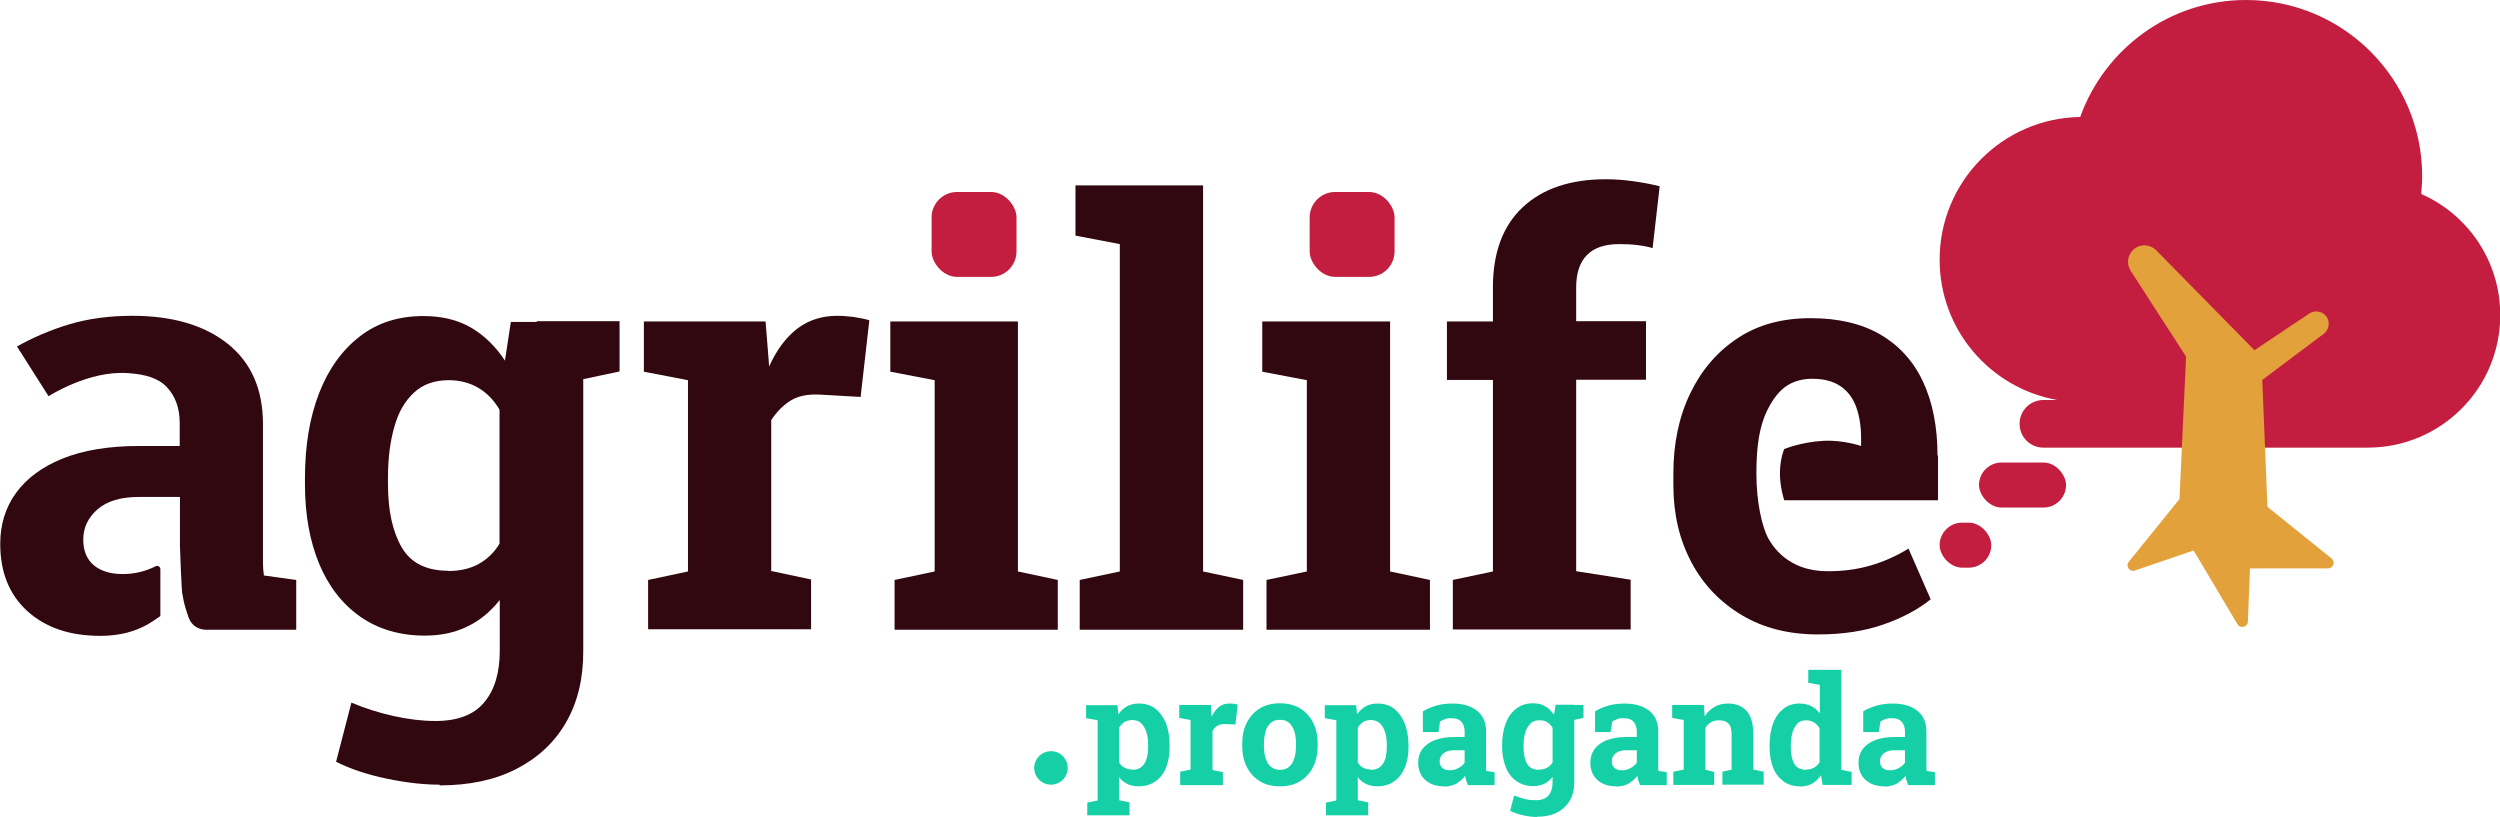 <?xml version="1.0" encoding="UTF-8"?>
<svg id="Camada_1" data-name="Camada 1" xmlns="http://www.w3.org/2000/svg" viewBox="0 0 106 34.64">
  <defs>
    <style>
      .cls-1 {
        fill: #c31d40;
      }

      .cls-2 {
        fill: #310710;
      }

      .cls-3 {
        fill: #e3a13c;
      }

      .cls-4 {
        fill: #15d0a6;
      }
    </style>
  </defs>
  <circle class="cls-4" cx="44.56" cy="32.56" r=".71"/>
  <rect class="cls-1" x="39.5" y="8.14" width="3.6" height="3.6" rx="1.08" ry="1.08"/>
  <rect class="cls-1" x="55.53" y="8.14" width="3.6" height="3.6" rx="1.08" ry="1.08"/>
  <g>
    <rect class="cls-1" x="83.91" y="19.61" width="3.69" height="1.91" rx=".96" ry=".96"/>
    <rect class="cls-1" x="82.24" y="22.16" width="2.19" height="1.91" rx=".96" ry=".96"/>
    <path class="cls-1" d="m102.66,8.22c.02-.25.04-.5.04-.75,0-4.12-3.34-7.47-7.47-7.47-3.24,0-5.99,2.07-7.03,4.96-3.3.05-5.96,2.74-5.96,6.05,0,2.98,2.15,5.45,4.99,5.95h-.59c-.56,0-1.01.45-1.01,1.01s.45,1.01,1.01,1.01h13.75c3.1,0,5.62-2.51,5.62-5.62,0-2.29-1.37-4.26-3.34-5.13Z"/>
    <path class="cls-3" d="m98.86,23.68l-2.72-2.19-.22-5.38,2.61-1.96c.23-.18.28-.51.1-.74-.17-.22-.48-.27-.71-.12l-2.33,1.56-4.17-4.24c-.27-.27-.71-.28-.98-.01-.24.23-.28.6-.1.88l2.35,3.64-.28,6.04-2.15,2.66c-.15.19.04.45.26.37l2.49-.85,1.86,3.13c.12.2.43.12.44-.11l.09-2.26h3.31c.22,0,.32-.28.15-.42Z"/>
  </g>
  <path class="cls-2" d="m18.64,33.27c-.66,0-1.4-.08-2.22-.25-.82-.17-1.55-.41-2.17-.72l.65-2.51c.56.24,1.16.43,1.79.57.63.14,1.22.21,1.77.21.94,0,1.63-.26,2.07-.79.44-.52.66-1.25.66-2.19v-2.15c-.39.49-.84.87-1.37,1.12-.52.26-1.12.39-1.8.39-1.06,0-1.98-.27-2.74-.8-.77-.54-1.35-1.29-1.75-2.25-.4-.97-.6-2.09-.6-3.37v-.25c0-1.38.2-2.58.6-3.61.4-1.03.98-1.83,1.73-2.41.75-.58,1.65-.86,2.69-.86.78,0,1.45.16,2.02.49.56.33,1.04.79,1.44,1.4l.25-1.64h3.07v13.98c0,1.15-.24,2.15-.73,3-.49.85-1.19,1.5-2.1,1.97-.91.47-2,.7-3.26.7Zm.37-9.06c.5,0,.93-.1,1.29-.3.36-.2.66-.49.88-.86v-5.68c-.23-.39-.52-.7-.89-.92-.37-.22-.79-.33-1.27-.33-.6,0-1.1.18-1.47.53-.38.35-.66.83-.83,1.45-.18.62-.27,1.34-.27,2.17v.25c0,1.14.2,2.04.59,2.7.39.66,1.05.98,1.97.98Zm5.27-8.04l-1.53-2.55h3.52v2.13l-1.98.42Z"/>
  <path class="cls-2" d="m27.48,26.7v-2.11l1.69-.36v-8.11l-1.87-.36v-2.13h5.16l.13,1.62.02.29c.32-.71.72-1.24,1.2-1.61.48-.36,1.04-.54,1.7-.54.21,0,.44.02.69.05.25.04.47.08.66.14l-.37,3.25-1.75-.1c-.5-.02-.9.06-1.21.25-.31.19-.59.47-.83.83v6.4l1.69.36v2.11h-6.91Z"/>
  <path class="cls-2" d="m37.93,26.7v-2.11l1.7-.36v-8.11l-1.88-.36v-2.13h5.41v10.6l1.69.36v2.11h-6.92Z"/>
  <path class="cls-2" d="m45.78,26.7v-2.11l1.7-.36v-13.88l-1.88-.36v-2.13h5.41v16.37l1.7.36v2.11h-6.94Z"/>
  <polygon class="cls-2" points="53.7 26.7 53.7 24.59 55.41 24.23 55.41 16.12 53.52 15.76 53.52 13.63 58.94 13.63 58.94 24.23 60.63 24.59 60.63 26.7 53.7 26.7"/>
  <path class="cls-2" d="m61.6,26.7v-2.11l1.7-.36v-8.12h-1.95v-2.48h1.95v-1.45c0-1.47.42-2.6,1.26-3.39.84-.79,2.02-1.19,3.53-1.19.38,0,.78.03,1.2.09.42.06.78.13,1.08.21l-.3,2.62c-.19-.06-.41-.1-.66-.13-.25-.03-.5-.04-.76-.04-.61,0-1.07.16-1.37.47-.3.31-.45.77-.45,1.35v1.45h2.96v2.48h-2.96v8.12l2.31.36v2.11h-7.54Z"/>
  <g>
    <path class="cls-4" d="m46.1,34.58v-.55l.44-.09v-3.4l-.49-.09v-.55h1.33l.04.39c.1-.15.22-.26.36-.34.14-.08.31-.12.51-.12.27,0,.51.07.7.22s.34.36.45.62c.1.27.15.58.15.94v.07c0,.33-.05.62-.15.87-.1.25-.25.44-.45.58s-.43.21-.71.21c-.18,0-.34-.03-.48-.1-.14-.07-.26-.16-.35-.29v.98l.44.09v.55h-1.79Zm1.91-1.94c.23,0,.4-.09.51-.26.11-.17.16-.41.16-.7v-.07c0-.21-.02-.4-.07-.56-.05-.16-.12-.28-.22-.38s-.23-.14-.38-.14c-.12,0-.23.03-.33.08-.09.06-.17.14-.23.24v1.48c.06.1.13.17.23.22.1.05.21.08.34.08Z"/>
    <path class="cls-4" d="m50.04,33.27v-.55l.44-.09v-2.1l-.48-.09v-.55h1.34l.03.42v.08c.09-.18.19-.32.32-.42s.27-.14.44-.14c.05,0,.11,0,.18.01.06,0,.12.02.17.04l-.1.84-.45-.02c-.13,0-.23.02-.31.07-.08.05-.15.12-.21.22v1.66l.44.09v.55h-1.79Z"/>
    <path class="cls-4" d="m54.27,33.34c-.33,0-.62-.07-.86-.22-.24-.15-.42-.35-.55-.61-.13-.26-.19-.56-.19-.9v-.07c0-.34.06-.63.19-.89.13-.26.31-.46.55-.61.24-.15.52-.22.86-.22s.62.07.86.22.42.35.55.61c.13.26.19.56.19.89v.07c0,.34-.06.64-.19.9-.13.26-.31.46-.55.61s-.52.22-.85.22Zm0-.7c.16,0,.29-.04.39-.13.1-.09.17-.2.22-.36s.07-.33.07-.54v-.07c0-.2-.02-.38-.07-.53s-.12-.27-.22-.36c-.1-.09-.23-.13-.39-.13s-.29.04-.39.13c-.1.09-.18.21-.22.36s-.07.33-.07.53v.07c0,.2.02.38.07.54.05.15.12.27.22.36.1.08.23.13.39.13Z"/>
    <path class="cls-4" d="m56.22,34.58v-.55l.44-.09v-3.4l-.49-.09v-.55h1.33l.04.39c.1-.15.22-.26.36-.34.14-.08.31-.12.51-.12.27,0,.51.07.7.22.19.15.34.36.45.62.1.27.16.58.16.94v.07c0,.33-.05.62-.16.87-.1.25-.25.44-.45.58-.2.14-.43.21-.71.21-.18,0-.34-.03-.48-.1-.14-.07-.26-.16-.35-.29v.98l.44.09v.55h-1.79Zm1.91-1.94c.23,0,.4-.09.51-.26.11-.17.16-.41.16-.7v-.07c0-.21-.02-.4-.07-.56-.05-.16-.12-.28-.22-.38-.1-.09-.23-.14-.38-.14-.13,0-.24.03-.33.08-.09.06-.17.14-.23.24v1.48c.06.1.13.17.23.22.09.05.21.08.34.08Z"/>
    <path class="cls-4" d="m61.23,33.34c-.34,0-.6-.09-.8-.27-.2-.18-.3-.43-.3-.74,0-.21.06-.4.17-.56.12-.16.29-.29.51-.38.23-.09.5-.14.84-.14h.45v-.25c0-.16-.05-.29-.14-.4-.09-.1-.24-.15-.43-.15-.1,0-.19.01-.26.04s-.15.06-.21.1l-.07.45h-.66v-.88c.16-.1.36-.18.56-.24s.44-.09.69-.09c.44,0,.79.1,1.05.31.26.21.38.5.38.88v1.4s0,.09,0,.14,0,.09.01.13l.35.05v.55h-1.13c-.02-.06-.05-.12-.07-.19-.02-.07-.04-.13-.05-.2-.11.14-.24.25-.38.33-.15.08-.32.12-.52.12Zm.24-.68c.13,0,.25-.03.36-.09.11-.06.2-.13.27-.23v-.53h-.45c-.2,0-.35.05-.46.14-.1.09-.15.2-.15.33,0,.12.04.21.11.28.08.07.18.1.32.1Z"/>
    <path class="cls-4" d="m65.17,34.64c-.17,0-.36-.02-.58-.07s-.4-.11-.56-.19l.17-.65c.15.06.3.11.46.15.16.04.32.05.46.05.24,0,.42-.07.54-.2.11-.14.17-.32.17-.57v-.22c-.1.13-.22.22-.35.29-.14.07-.29.1-.47.1-.28,0-.51-.07-.71-.21s-.35-.33-.45-.58c-.1-.25-.16-.54-.16-.87v-.07c0-.36.05-.67.16-.94.1-.27.25-.47.45-.62.19-.15.43-.22.7-.22.2,0,.38.04.52.13.15.08.27.21.37.36l.07-.43h.79v3.28c0,.3-.06.56-.19.78-.13.22-.31.39-.54.51-.24.12-.52.18-.84.18Zm.1-2.01c.13,0,.24-.03.33-.08s.17-.13.23-.22v-1.47c-.06-.1-.14-.18-.23-.24-.09-.06-.2-.08-.33-.08-.16,0-.28.04-.38.14s-.17.22-.22.38c-.05.16-.07.35-.07.56v.07c0,.3.05.53.15.7.1.17.27.25.51.25Zm1.36-2.08l-.4-.66h.91v.55l-.51.11Z"/>
    <path class="cls-4" d="m68.53,33.34c-.34,0-.6-.09-.8-.27-.2-.18-.3-.43-.3-.74,0-.21.06-.4.17-.56.12-.16.29-.29.51-.38.23-.09.5-.14.84-.14h.45v-.25c0-.16-.05-.29-.14-.4-.09-.1-.24-.15-.43-.15-.1,0-.19.01-.26.04s-.15.06-.21.1l-.07.45h-.66v-.88c.16-.1.36-.18.56-.24s.44-.09.69-.09c.44,0,.79.1,1.05.31.26.21.38.5.38.88v1.4s0,.09,0,.14,0,.09.01.13l.35.05v.55h-1.13c-.02-.06-.05-.12-.07-.19-.02-.07-.04-.13-.05-.2-.11.14-.24.25-.38.33-.15.08-.32.12-.52.12Zm.24-.68c.13,0,.25-.03.36-.09.11-.06.2-.13.27-.23v-.53h-.45c-.2,0-.35.05-.46.14-.1.09-.15.2-.15.33,0,.12.04.21.11.28.08.07.18.1.32.1Z"/>
    <path class="cls-4" d="m70.95,33.27v-.55l.44-.09v-2.1l-.49-.09v-.55h1.34l.04.48c.11-.17.25-.31.42-.4.17-.1.35-.14.57-.14.34,0,.6.11.79.32.19.21.28.55.28,1.01v1.47l.44.09v.55h-1.75v-.55l.39-.09v-1.47c0-.23-.04-.39-.13-.48-.09-.09-.22-.14-.4-.14-.13,0-.25.03-.34.08s-.18.13-.24.24v1.78l.37.09v.55h-1.72Z"/>
    <path class="cls-4" d="m76.31,33.34c-.27,0-.5-.07-.69-.21-.19-.14-.34-.33-.44-.58-.1-.25-.15-.54-.15-.87v-.07c0-.36.05-.67.15-.94.1-.27.25-.47.44-.62s.42-.22.69-.22c.19,0,.35.04.49.11.14.07.26.18.36.31v-1.21l-.49-.09v-.55h1.4v4.24l.44.09v.55h-1.23l-.07-.41c-.11.16-.23.27-.38.36-.15.08-.32.12-.52.12Zm.27-.71c.13,0,.24-.03.33-.08s.18-.13.24-.23v-1.44c-.06-.11-.14-.19-.24-.25s-.21-.09-.33-.09c-.15,0-.28.04-.37.14s-.17.22-.21.38-.07.35-.07.56v.07c0,.3.05.53.15.7.1.17.27.25.5.25Z"/>
    <path class="cls-4" d="m79.9,33.34c-.34,0-.6-.09-.8-.27-.2-.18-.3-.43-.3-.74,0-.21.06-.4.17-.56.12-.16.29-.29.51-.38.23-.09.5-.14.84-.14h.45v-.25c0-.16-.05-.29-.14-.4-.09-.1-.24-.15-.43-.15-.1,0-.19.01-.26.04s-.15.06-.21.1l-.07.45h-.66v-.88c.16-.1.36-.18.56-.24s.44-.09.69-.09c.44,0,.79.1,1.05.31.26.21.38.5.38.88v1.4s0,.09,0,.14,0,.09.01.13l.35.05v.55h-1.13c-.02-.06-.05-.12-.07-.19-.02-.07-.04-.13-.05-.2-.11.14-.24.25-.38.33-.15.08-.32.12-.52.12Zm.24-.68c.13,0,.25-.03.36-.09.11-.06.2-.13.27-.23v-.53h-.45c-.2,0-.35.05-.46.14-.1.09-.15.2-.15.33,0,.12.04.21.11.28.08.07.18.1.32.1Z"/>
  </g>
  <path class="cls-2" d="m82.15,19.32c0-1.23-.21-2.28-.62-3.15-.41-.87-1.02-1.53-1.81-1.99-.8-.46-1.78-.69-2.95-.69-1.19,0-2.21.27-3.08.84-.87.57-1.54,1.35-2.02,2.34-.48.99-.72,2.13-.72,3.41v.48c0,1.22.25,2.31.76,3.27.5.95,1.22,1.7,2.14,2.25s2,.82,3.23.82c1.04,0,1.97-.14,2.77-.42.81-.28,1.48-.64,2.01-1.07l-.94-2.15c-.52.32-1.06.56-1.62.72-.55.16-1.15.24-1.78.24s-1.13-.13-1.56-.38c-.43-.25-.76-.6-1-1.04-.23-.44-.49-1.44-.49-2.73,0-1.19.14-2.01.45-2.65.2-.41.43-.75.75-1,.32-.24.71-.36,1.17-.36.48,0,.88.1,1.19.31.31.21.53.5.67.88.14.38.21.83.21,1.35v.31s-.74-.26-1.58-.22c-.97.05-1.68.35-1.68.35,0,0-.16.35-.18.94-.02.63.18,1.23.18,1.23h6.52v-1.9Z"/>
  <path class="cls-2" d="m11.19,24.4c-.02-.16-.04-.33-.04-.5,0-.17,0-.35,0-.53v-5.39c0-1.47-.5-2.61-1.49-3.4-.99-.79-2.34-1.19-4.05-1.19-.98,0-1.87.12-2.67.36-.8.24-1.54.56-2.22.94l1.34,2.11s1.69-1.1,3.36-.98c.73.05,1.28.2,1.65.59.37.39.55.9.55,1.53v.97h-1.73c-1.28,0-2.36.18-3.23.53-.87.35-1.53.84-1.98,1.46-.45.62-.67,1.34-.67,2.16,0,1.2.38,2.15,1.15,2.85.77.7,1.8,1.05,3.09,1.05.77,0,1.43-.16,2-.48.19-.11.37-.23.55-.36v-1.99c0-.1-.11-.17-.2-.12h0c-.44.22-.91.33-1.4.33-.52,0-.93-.13-1.23-.38-.29-.25-.44-.61-.44-1.08,0-.5.2-.93.6-1.28.4-.35.98-.53,1.76-.53h1.74v2.07s.07,2.11.11,2.07c.04.26.1.52.19.77.02.07.05.14.07.21.11.31.4.51.73.51h3.83v-2.11l-1.37-.19Z"/>
</svg>